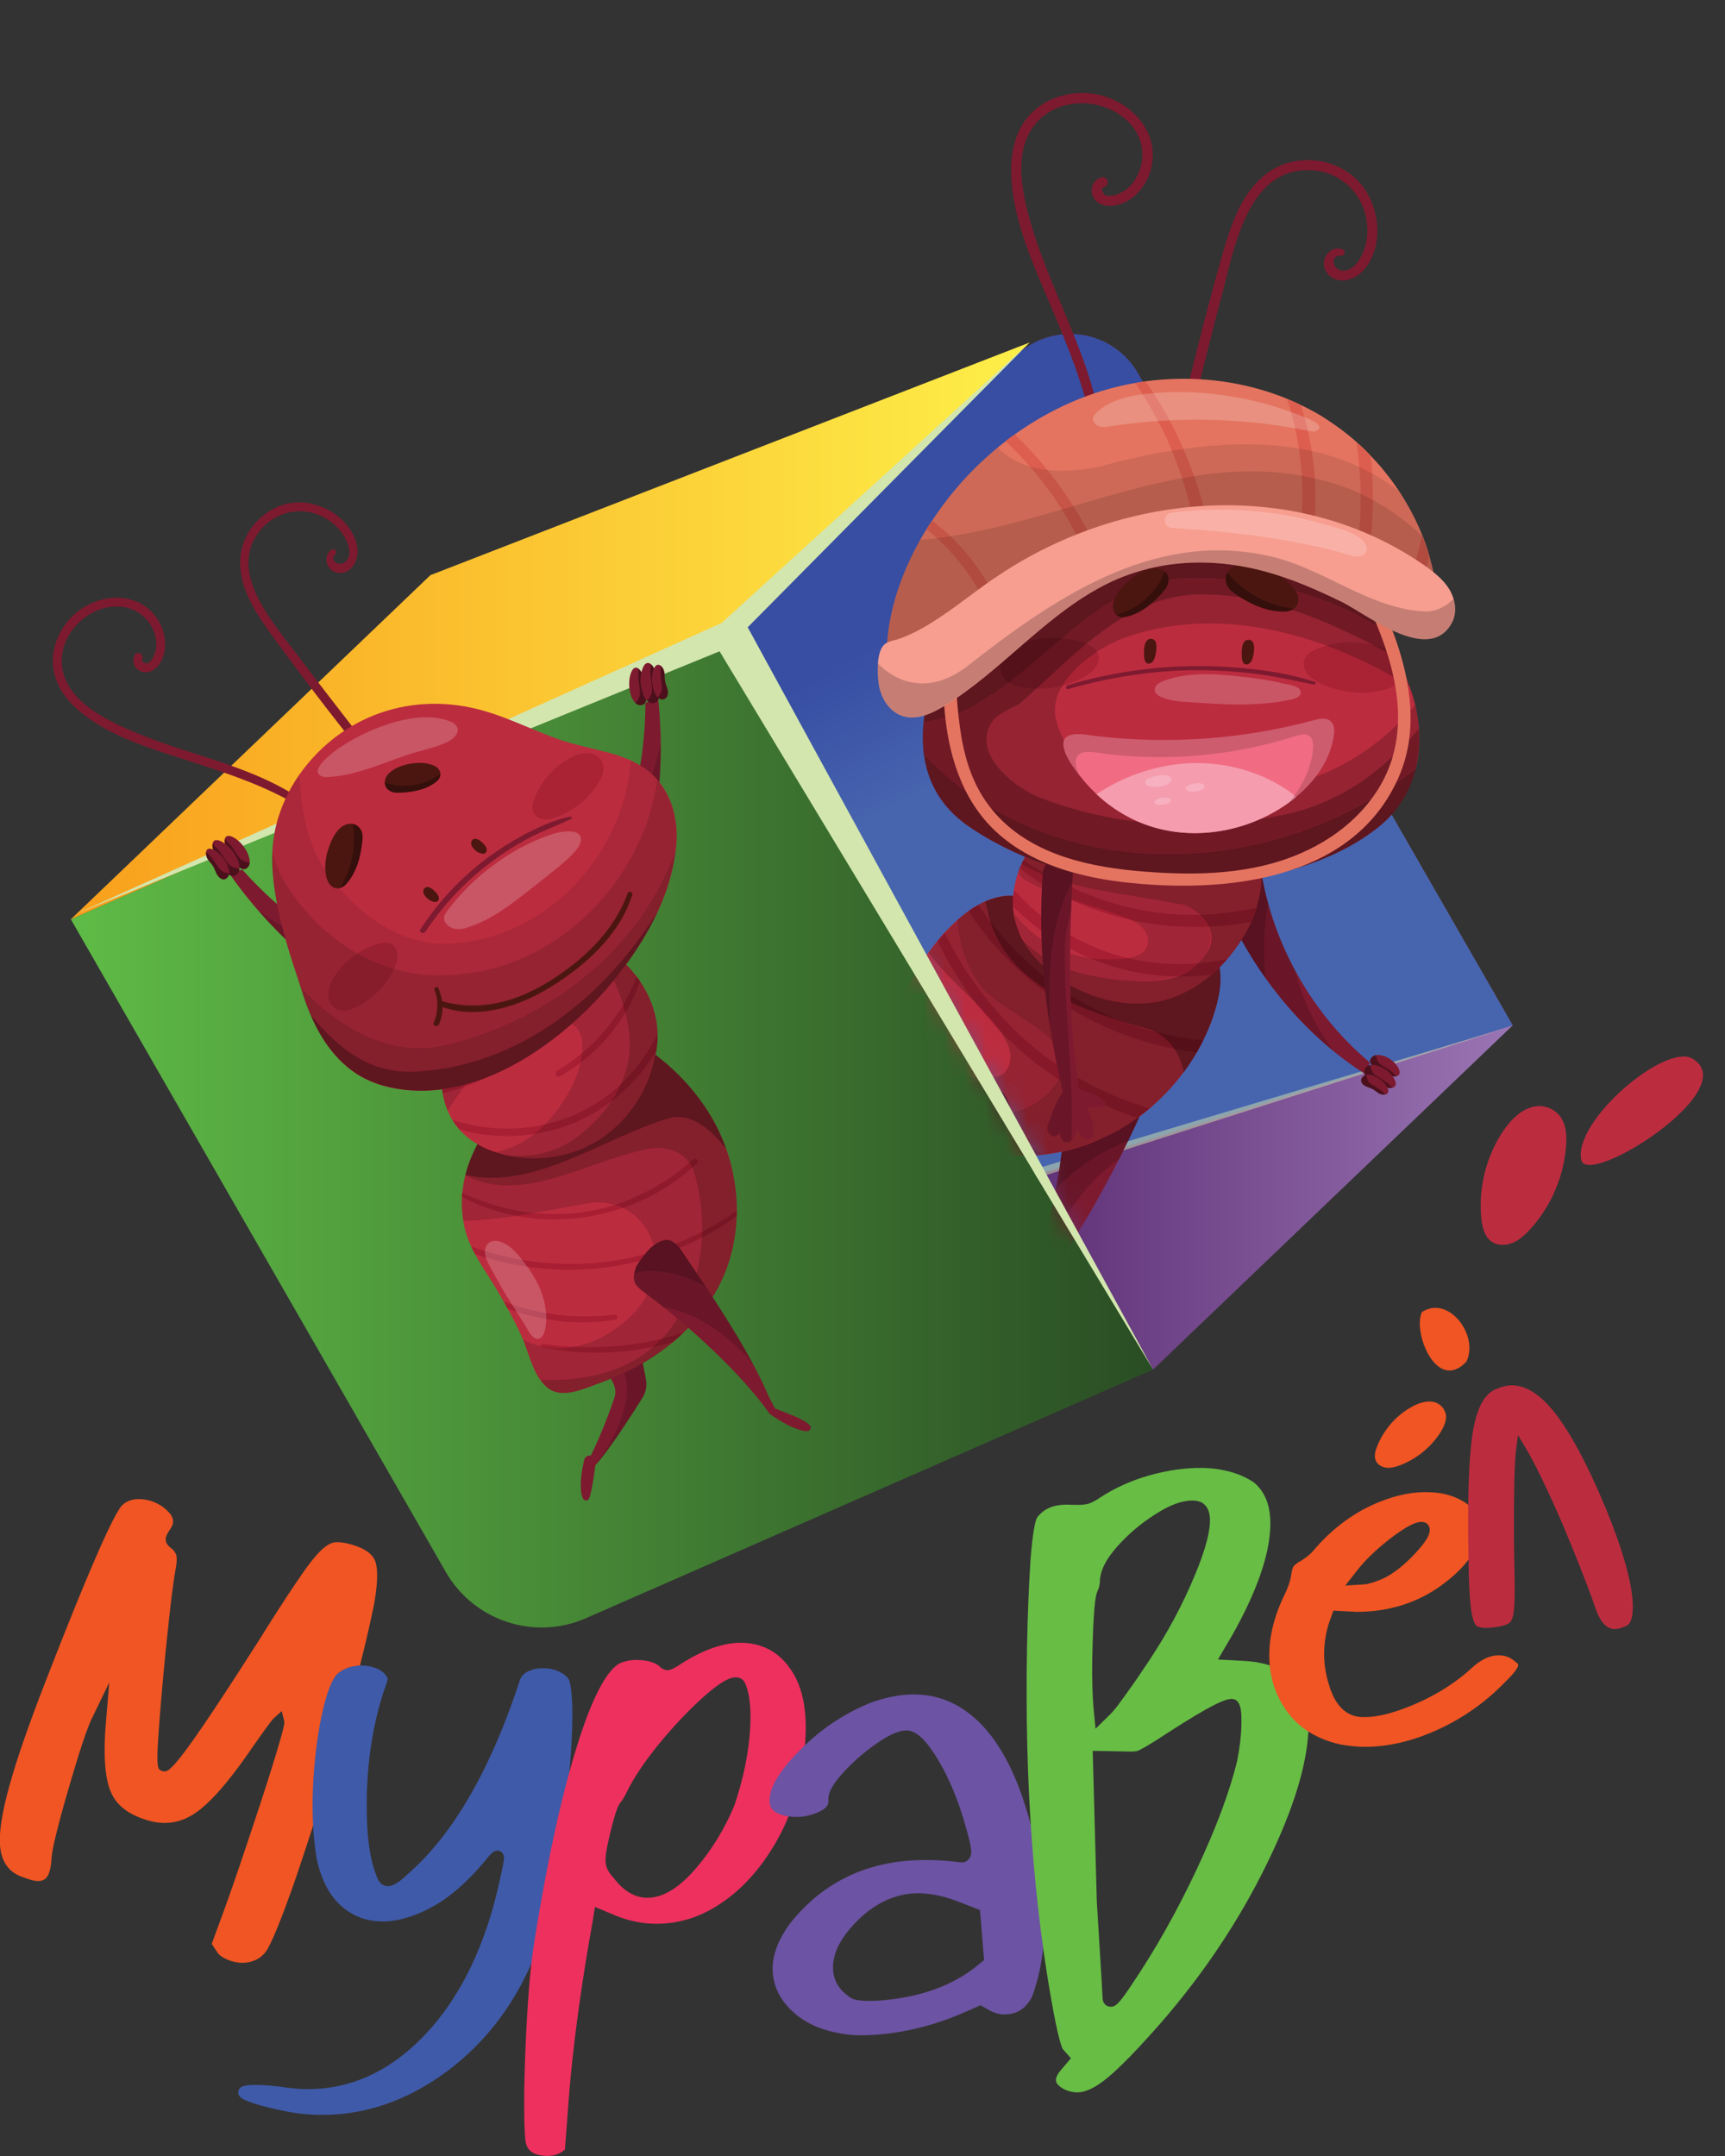 <svg width="84" height="105" fill="none" xmlns="http://www.w3.org/2000/svg"><rect width="100%" height="100%" fill="#333333" stroke="none"/><defs><linearGradient id="a" x1="35.491" y1="41.49" x2="73.666" y2="41.49" gradientUnits="userSpaceOnUse"><stop offset=".41" stop-color="#613379"/><stop offset="1" stop-color="#9A75B4"/></linearGradient><linearGradient id="b" x1="56.292" y1="43.424" x2="43.799" y2="20.934" gradientUnits="userSpaceOnUse"><stop offset=".38" stop-color="#4764AF"/><stop offset=".67" stop-color="#374EA2"/></linearGradient><linearGradient id="c" x1="3.454" y1="55.002" x2="56.156" y2="55.002" gradientUnits="userSpaceOnUse"><stop stop-color="#5FBB46"/><stop offset="1" stop-color="#2A4D24"/></linearGradient><linearGradient id="d" x1="3.454" y1="30.733" x2="50.143" y2="30.733" gradientUnits="userSpaceOnUse"><stop stop-color="#F99F1C"/><stop offset="1" stop-color="#FDEF49"/></linearGradient></defs><path d="M18.22 78.1c.22-1.24.15-1.81.05-2.07-.13-.35-.5-.61-1.09-.79-.34-.1-.62-.15-.86-.13-.2.02-.43.15-.69.4-.29.28-.67.76-1.12 1.44-.47.68-1.09 1.64-1.84 2.84-4.22 6.62-4.46 6.55-4.76 6.46-.27-.08-.33-.1-.11-2.89.11-1.31.23-2.66.38-4.02.14-1.37.27-2.35.37-2.91.07-.36.06-.56.04-.67a.663.663 0 0 0-.22-.33c-.1-.08-.16-.14-.21-.2a.423.423 0 0 1-.07-.39c.03-.09.08-.2.19-.35.09-.15.11-.21.12-.22.04-.15.07-.37-.2-.64-.24-.26-.53-.43-.88-.54-.25-.07-.5-.1-.75-.07-.22.03-.42.11-.59.26-.23.18-.99 1.49-3.61 8.22-.77 1.96-1.36 3.61-1.75 4.91-.5 1.67-.71 2.89-.6 3.64.1.68.44 1.13 1.04 1.35l.37.13c.69.22.89-.06.98-.39.05-.15.08-.36.1-.6.01-.29.12-.82.33-1.63.2-.78.44-1.61.69-2.45.41-1.38.71-2.26.92-2.72l.87-1.8-.18 2.15c-.11 1.49-.02 2.58.28 3.23.28.62.85 1.05 1.73 1.32.85.26 1.61.15 2.31-.31.74-.48 1.68-1.55 2.78-3.16.98-1.4 1.08-1.49 1.14-1.53l.34-.31.11.45c.03.1.05.18-.33 1.45-.31 1.04-.76 2.44-1.34 4.17-.57 1.72-1.1 3.25-1.58 4.53l-.27.74c.22.33.3.45.33.49.15.15.36.26.64.35.35.1.67.11.99.01.3-.09.54-.27.72-.54.29-.47.74-1.6 1.35-3.33.6-1.76 1.22-3.68 1.84-5.73.94-3.12 1.63-5.76 2.04-7.82Z" fill="#F05523"/><path d="M27.73 81.85a.933.933 0 0 0-.43-.4c-.22-.12-.47-.19-.73-.2-.29-.02-.57.02-.81.13-.22.09-.36.23-.44.43-1.41 4.32-3.23 7.5-5.42 9.42-.47.46-.79.64-1.04.63-.26-.02-.44-.21-.55-.57-.19-.49-.33-1.14-.4-1.95-.06-.8-.07-1.67-.02-2.58.09-1.58.36-3.05.79-4.37.18-.49.2-.6.2-.62 0-.03-.01-.04-.01-.05l-.02-.03a.89.89 0 0 0-.42-.39c-.44-.22-.99-.24-1.46-.09-.23.08-.42.2-.58.35-.26.31-.5.96-.71 1.91-.21.98-.35 2.06-.42 3.21-.08 1.38-.03 2.65.15 3.78.2 1 .58 1.77 1.12 2.28.54.52 1.17.79 1.91.83.73.05 1.59-.17 2.47-.63.91-.46 1.81-1.24 2.7-2.3.32-.41.46-.52.63-.51.12.01.32.1.3.4-.01.1-.04.33-.2 1.02-.69 3.2-1.93 5.75-3.68 7.58-1.78 1.86-3.83 2.73-6.11 2.6l-.5-.05c-.51-.07-.93-.12-1.26-.13-.57-.03-.83.01-.94.05-.15.05-.23.11-.25.33 0 .12.11.24.34.35.33.15.94.33 1.82.51.44.1.9.16 1.36.19 2.38.14 4.64-.59 6.72-2.16 2.09-1.58 3.61-3.75 4.52-6.45.34-1.13.66-2.62.93-4.45s.45-3.52.54-5.02c.08-1.49.05-2.51-.11-3.06l.01.01Z" fill="#3F5AA8"/><path d="M38.39 81.14c-.55-.71-1.25-1.07-2.13-1.13-.89-.05-1.93.28-3.06 1-.42.28-.58.33-.71.33-.15-.01-.28-.08-.41-.22-.23-.16-.53-.25-.9-.27-.34-.03-.67.02-.97.14-.47.23-1.21 1.13-2.11 4.04-.76 2.42-1.48 5.71-2.12 9.8-.13.87-.23 1.98-.31 3.31a88.67 88.67 0 0 0-.14 3.6c-.01 1.17 0 2.03.06 2.54.05.3.21.67.94.71.32.02.6-.04.83-.19l.15-.11.15-1.99c.19-2.68.59-5.72 1.19-9.07l.12-.76 1.01.42c.56.23 1.13.36 1.69.39 1.23.07 2.41-.27 3.5-1.03 1.11-.76 2.04-1.85 2.78-3.23.74-1.39 1.16-2.98 1.27-4.74.09-1.54-.19-2.73-.84-3.54h.01Zm-2.62 6.76c-.4.98-.92 1.87-1.54 2.67-1 1.3-1.92 1.9-2.8 1.85-.57-.03-1.1-.36-1.56-.98a1.56 1.56 0 0 1-.29-.41c-.07-.14-.1-.33-.09-.53.01-.28.1-.71.25-1.33.25-1.02.38-1.28.48-1.39.06-.07.18-.24.39-.68.36-.69.9-1.47 1.59-2.3.69-.83 1.38-1.55 2.06-2.16.98-.87 1.38-.97 1.62-.95.15.01.28.08.36.21l.02.03c.24.49.32 1.22.27 2.22-.07 1.21-.33 2.47-.76 3.75Z" fill="#EE305E"/><path d="M49.98 88.12c-.59-1.95-1.4-3.42-2.42-4.36-1.01-.93-2.15-1.33-3.5-1.22-.52.05-1.06.17-1.62.37-1.32.52-2.52 1.33-3.54 2.38-1 1.02-1.48 1.86-1.42 2.49.01.2.1.48.67.63.27.07.56.09.85.07.38-.04.72-.14 1.03-.32.29-.17.32-.34.31-.47-.03-.36.2-.79.71-1.35.45-.49.96-.95 1.54-1.36.61-.44 1.09-.67 1.49-.7.48-.04.96.38 1.56 1.36.52.85.96 1.88 1.31 3.06.21.72.32 1.16.34 1.4.04.54-.36.6-.41.6h-.06l-.11-.01c-.88-.11-1.73-.13-2.51-.07-2.36.2-4.29 1.23-5.73 3.06-.62.84-.9 1.65-.84 2.41.07.77.43 1.42 1.1 1.99.68.58 1.62.92 2.8 1.03.39.02.83.01 1.3-.03 1.28-.11 2.58-.43 3.86-.96l1.06-.46.46.26c.29.15.56.21.85.18.51-.04.9-.31 1.18-.82.53-1.38.72-3.05.56-4.96a20.71 20.71 0 0 0-.82-4.2Zm-2.06 7.34-.5.4c-1.17.89-2.68 1.41-4.48 1.56-.63.05-1.09.03-1.38-.06l-.07-.03c-.56-.33-.87-.79-.92-1.36-.05-.63.21-1.3.77-1.98.91-1.08 1.93-1.67 3.05-1.77.7-.06 1.48.08 2.32.41l1.01.39.2 2.44Z" fill="#6C53A3"/><path d="M63.49 82.54c-.5-1.03-1.45-1.57-2.89-1.65l-1.29-.07.72-1.23c1.19-2.12 1.8-3.9 1.83-5.29.02-.96-.25-1.65-.81-2.11-.66-.44-1.51-.68-2.5-.7-.82-.01-1.68.11-2.57.36-.89.25-1.71.62-2.45 1.11-.21.14-.37.22-.49.26-.14.05-.32.07-.58.07l-.47-.01c-.68-.01-1.16.19-1.49.63-.08.15-.21.63-.32 2.09-.08 1.21-.14 2.65-.17 4.29-.12 6.53.32 12.5 1.3 17.74.28 1.47.42 1.72.44 1.76l.4.45-.51.6c-.14.17-.22.33-.22.46 0 .06 0 .25.44.47.19.08.39.13.58.13.41.01.91-.23 1.49-.71.63-.52 1.52-1.44 2.64-2.72 2.08-2.4 3.8-4.99 5.12-7.7 1.32-2.69 2-4.94 2.03-6.7.01-.59-.07-1.11-.23-1.53Zm-10.06-5.02.01-.03c.08-.15.11-.3.12-.46.01-.53.29-1.09.86-1.73.53-.59 1.14-1.11 1.82-1.54.72-.47 1.32-.69 1.85-.68.12 0 .25.02.37.07l.03.01c.2.1.44.34.43.91-.01.71-.33 1.75-.97 3.19-.62 1.4-1.41 2.79-2.34 4.13-.28.43-.57.83-.83 1.19-.27.38-.45.62-.57.75-.11.13-.24.25-.36.37l-.5.49-.07-.69c-.08-.77-.11-1.69-.09-2.77.05-2.4.15-2.98.24-3.21Zm6.82 8.21c-.36 1.51-1.03 3.3-1.99 5.34s-2.02 3.92-3.16 5.6c-.63.96-.8 1.07-1.02 1.06-.2 0-.4-.16-.39-.46 0-.03-.01-.18-.05-.89l-.23-3.77-.2-7.34 1.68.03c.19.01.35 0 .48-.02.09-.03.4-.17 1.4-.83 2.33-1.51 2.92-1.71 3.21-1.71.49.01.48.71.47 1.27-.01.53-.08 1.1-.2 1.72Z" fill="#68BD45"/><path d="M73.85 80.98c-.24-.23-.5-.35-.8-.36-.44-.03-.91.18-1.39.62-.75.69-1.67 1.28-2.73 1.74-1.09.47-1.96.68-2.66.64-.74-.05-1.27-.58-1.56-1.59a4.925 4.925 0 0 1 .01-3l.21-.59 1.13.06c1.58 0 3-.45 4.18-1.33 1.17-.86 1.78-1.75 1.83-2.62.05-.69-.32-1.21-1.1-1.58-.38-.17-.8-.27-1.25-.29-.93-.06-1.92.16-2.97.65-1.05.5-1.98 1.23-2.77 2.16-.17.2-.41.4-.71.57-.18.11-.25.19-.28.22-.02.03-.07.14-.12.44-.04.29-.16.62-.34.99-.42.87-.66 1.74-.71 2.56-.07 1.15.2 2.16.81 3.02.59.85 1.49 1.41 2.65 1.67.25.04.53.08.81.1 1.19.07 2.46-.18 3.76-.75 1.31-.57 2.48-1.39 3.48-2.43.56-.54.6-.75.6-.78 0-.03-.02-.08-.07-.12h-.01Zm-7.73-4.54c.27-.34.61-.69 1.01-1.04.4-.35.79-.65 1.16-.89.43-.28.73-.4.96-.39.23.01.39.18.37.42-.01.21-.15.46-.44.81-.25.3-.55.61-.89.9-.35.3-.69.52-.99.65-.31.13-.58.22-.82.26h-.03l-.94.06.61-.78Z" fill="#F05523"/><path d="M79.47 77.65c-.13-1.04-.56-2.43-1.25-4.13-.91-2.2-1.78-3.81-2.56-4.78-.75-.93-1.5-1.35-2.23-1.26-.16.02-.33.07-.5.14l-.02.01c-.56.18-.95.83-1.16 1.94-.22 1.18-.3 3.29-.24 6.27.01 1.12.05 1.96.12 2.5.09.7.25.84.3.86.11.06.35.12.84.05.44-.05.64-.15.73-.21.11-.08.19-.3.22-.61.04-.38.05-.98.03-1.77-.03-1.34-.04-2.85-.01-4.51.02-.77.05-1.28.09-1.58l.09-.68.35.59c.46.76 1.07 2.02 1.82 3.75.63 1.5 1.16 2.83 1.56 3.97.38 1.22.91 1.15 1.09 1.13.15-.02.31-.08.5-.17.25-.16.33-.7.23-1.51Z" fill="#BC2C3F"/><path d="M56.15 66.7 35.48 30.73l14-13.41a3.8 3.8 0 0 1 5.93.86l18.25 31.76L56.15 66.7Z" fill="url(#a)"/><path d="M50.7 57.14 35.48 30.73l14-13.4c1.79-1.71 4.7-1.29 5.93.85l18.25 31.76-22.96 7.21v-.01Z" fill="url(#b)"/><path d="M21.71 76.56 3.45 44.77l32.04-14.04L56.15 66.7 28.53 78.81c-2.51 1.1-5.45.13-6.82-2.25Z" fill="url(#c)"/><path d="M50.14 16.68 35.49 30.73 3.45 44.77l17.51-16.76 29.18-11.33Z" fill="url(#d)"/><path d="m50.76 56.83-.48.14.23.4.46-.15 22.45-7.18-22.66 6.79Z" fill="#D3E6AE" opacity=".5"/><mask id="e" mask-type="alpha" maskUnits="userSpaceOnUse" x="35.491" y="0" width="47.76" height="66.705"><path d="M56.15 66.7 35.49 30.73 49.37 0l21.08 4.85 12.8 39.6-27.1 22.25Z" fill="#000"/></mask><g mask="url(#e)"><path d="M61.4 42.37c.58 3.63 2.5 7.03 5.31 9.38-.05.12-.21.43-.26.54-2.94-1.88-5.3-4.78-6.73-7.98.53-.76 1.14-1.19 1.68-1.94Z" fill="#7D1A2F"/><path d="M61.4 42.37c-.54.75-1.14 1.18-1.68 1.94.52 1.16 1.16 2.28 1.9 3.32-.12-1.21-.09-2.43.13-3.64-.15-.53-.26-1.08-.35-1.62Z" fill="#010101" opacity=".3"/><path d="M63.09 47.31c-.57-1.05-1.02-2.16-1.34-3.32-.22 1.21-.25 2.43-.13 3.64.95 1.33 2.07 2.54 3.32 3.57-.87-1.21-1.53-2.51-1.85-3.89Z" fill="#010101" opacity=".15"/><path d="M55.55 54.25a53.234 53.234 0 0 1-5.31 9.18c.58.11 1.12.28 1.65.54.07.04.15.08.17.16.03.09-.02.18-.1.23-.08.05-.16.06-.25.06-.74.03-1.45-.25-2.14-.52 1.32-3.04 2.11-6.39 2.31-9.7 1.26-.07 2.41-.01 3.67.05Z" fill="#7D1A2F"/><path d="M51.42 57.89c.23-1.23.39-2.46.46-3.69 1.26-.07 2.41-.01 3.67.05-.2.45-.41.89-.62 1.33-1.33.48-2.5 1.29-3.51 2.31Z" fill="#010101" opacity=".3"/><path d="M49.76 63.43c.74-1.77 1.29-3.64 1.66-5.54 1.01-1.02 2.18-1.83 3.51-2.31-.15.3-.3.59-.45.89-2.35 1.58-3.45 4.38-4.72 6.96Z" fill="#010101" opacity=".15"/><path d="M59.17 49.19c-.06.22-.13.43-.21.64-.03.09-.07.17-.11.26-.08.19-.16.38-.26.57-.09.2-.2.39-.31.59-.57.98-1.31 1.87-2.17 2.62-.04.04-.08.08-.13.12-.02.02-.04.03-.07.05-.17.14-.34.28-.52.4-.54.39-1.11.73-1.72 1l-.27.12c-.23.1-.45.19-.69.26-.63.21-1.29.35-1.94.42-.31.04-.62.05-.93.06-.38.01-.76-.01-1.14-.04-.1-.01-.21-.02-.32-.04-.83-.1-1.65-.3-2.43-.61a8.71 8.71 0 0 1-.94-.42c-.1-.05-.21-.11-.32-.17-.05-.03-.11-.06-.16-.1-.32-.18-.63-.39-.93-.61-.45-.34-.89-.76-1.03-1.3-.1-.38-.04-.77.07-1.15.05-.17.11-.32.16-.48.04-.11.08-.21.12-.32.01-.05.03-.1.05-.15.03-.09.06-.18.1-.27.27-.71.56-1.41.89-2.1.01-.01.01-.03.02-.05.04-.07.07-.15.11-.22.06-.13.13-.26.2-.39.26-.47.54-.94.84-1.37.04-.07.09-.13.14-.2.12-.16.25-.33.38-.49.11-.13.22-.27.34-.4.1-.1.19-.2.29-.29l.15-.15.02-.02c.22-.21.46-.41.71-.59l.21-.15c.06-.03.11-.06.16-.09.03-.02.07-.04.11-.06.29-.17.6-.3.92-.37.78-.2 1.39 0 2.09.31.63.27 1.41.04 2.07.01 1.63-.08 3.33.02 4.8.8.74.39 1.42.98 1.72 1.76.32.83.18 1.76-.07 2.61Z" fill="#BC2C3F"/><path d="M45.96 55.61c-.33-.12-.64-.26-.95-.42-.1-.06-.21-.12-.32-.18-.05-.02-.11-.06-.16-.09a14.14 14.14 0 0 1-1.88-3.06c.04-.16.1-.32.15-.48.04-.11.08-.21.12-.32.28.7.62 1.38 1.03 2.03.57.93 1.25 1.77 2.01 2.52ZM50.77 56.24c-.31.04-.62.05-.93.06-2.59-2.03-4.64-4.74-5.85-7.81.03-.07.07-.14.1-.21l.21-.39c.69 1.77 1.64 3.45 2.84 4.94 1.05 1.31 2.28 2.45 3.63 3.41ZM55.98 53.99c-.02.02-.04.03-.07.05-.17.14-.34.28-.52.4-4.23-1.4-7.81-4.56-9.73-8.61.11-.14.22-.27.34-.4 1 2.04 2.39 3.88 4.11 5.38 1.72 1.48 3.73 2.53 5.87 3.18ZM58.59 50.67c-.09.19-.2.39-.31.58-4.47-.55-8.66-3.09-11.11-6.88l.21-.15c.05-.03.11-.06.16-.09.03-.02.07-.04.1-.06 1.18 1.74 2.67 3.25 4.47 4.39 1.98 1.26 4.2 1.98 6.48 2.21Z" fill="#A81E33"/><path d="M47.93 48.22c-.85-.98-1.21-2.18-1.29-3.42-.06.06-.12.11-.18.16-.01.01-.01.02-.02.03-.05.04-.1.09-.15.14-.37.37-.71.77-1.01 1.19-.02.03-.04.05-.06.08 1.04 1.47 2.95 2.76 3.76 4.28.44.77.26 1.81-.83 1.83-1.98.08-3.64-1.31-4.61-3.02-.16.39-.32.77-.47 1.16l-.09.27c-.06.13-.11.27-.16.41 2.21 2.55 6.41 4.34 8.59 1.54 1.57-2.17-2.05-3.17-3.48-4.65Z" fill="#010101" opacity=".2"/><path d="M55.85 50.08c-3.32-.91-7.08-2.17-7.81-5.84-.02-.12-.04-.23-.06-.34-.15.07-.3.14-.44.23-.06.03-.11.06-.16.09-.26.17-.51.37-.75.58.09 1.24.45 2.44 1.29 3.41 1.44 1.49 5.05 2.49 3.48 4.65-2.18 2.8-6.38 1.01-8.58-1.54-.01.02-.01.04-.02.06-.19.52-.37 1.08-.23 1.62.14.55.58.96 1.03 1.3.35.26.71.5 1.09.71.11.06.22.12.32.17 1.05.54 2.2.89 3.37 1.03.11.02.22.03.32.04 1.35.13 2.72-.01 4.01-.44.24-.07.46-.16.69-.25.09-.04.18-.08.28-.12.8-.37 1.55-.84 2.23-1.4.07-.06.13-.12.2-.17.57-.5 1.09-1.06 1.54-1.67-.21-1.02-.86-1.86-1.81-2.12h.01Z" fill="#010101" opacity=".3"/><path d="M59.25 46.58c-.3-.78-.98-1.37-1.72-1.76-1.47-.78-3.17-.88-4.8-.8-.67.04-1.44.26-2.07-.01-.7-.3-1.31-.5-2.09-.31-.2.05-.4.12-.59.2.02.11.04.23.07.34.72 3.67 4.48 4.93 7.8 5.85.94.26 1.59 1.1 1.8 2.12.48-.65.89-1.36 1.2-2.11.04-.09.07-.18.11-.27.08-.21.15-.42.21-.63.26-.85.4-1.78.08-2.61v-.01Z" fill="#010101" opacity=".5"/><path d="M67.33 51.42a.62.62 0 0 0-.38-.02c-.13.04-.24.16-.23.29.01.14.12.24.24.3.12.05.25.08.37.14.1.06.19.14.29.21.24.16.65.11.51-.25-.13-.32-.47-.58-.79-.68l-.01.01Z" fill="#7D1A2F"/><path d="M67 51.39c-.02 0-.04 0-.05.01-.13.04-.24.16-.23.29.01.14.12.24.24.3.12.05.25.08.37.14.1.06.19.14.29.21.11.08.27.11.38.07 0 0-.19-.19-.22-.21-.08-.06-.18-.12-.27-.18-.12-.07-.24-.13-.34-.23-.11-.1-.14-.26-.17-.41v.01Z" fill="#010101" opacity=".4"/><path d="M67.08 51.9c-.13-.04-.28-.06-.41-.01-.14.04-.25.17-.25.31.01.14.13.26.26.32s.27.09.4.16c.11.06.2.15.31.22.25.17.7.11.55-.26-.14-.35-.51-.63-.86-.74Z" fill="#7D1A2F"/><path d="M66.73 51.87c-.02.01-.04.01-.06.01-.13.05-.25.18-.24.32 0 .14.12.26.25.32s.27.09.4.16c.11.06.21.15.31.22.12.08.29.11.42.08-.01 0-.21-.21-.24-.23-.1-.07-.2-.13-.3-.2-.12-.08-.26-.14-.36-.24-.12-.12-.15-.28-.19-.44h.01Z" fill="#010101" opacity=".4"/><path d="M66.85 52.37c-.12-.03-.25-.05-.36-.01-.12.04-.21.15-.21.27.01.12.11.22.22.27.11.06.24.08.34.14.1.05.18.13.27.19.22.15.6.1.47-.22-.12-.3-.44-.54-.73-.63v-.01Z" fill="#7D1A2F"/><path d="M66.54 52.35c-.02 0-.04 0-.05.01-.12.04-.22.15-.21.27 0 .12.11.22.22.27.11.06.23.08.34.14.1.05.18.13.27.19.1.07.25.1.35.07l-.2-.19c-.09-.06-.17-.12-.26-.17-.11-.07-.22-.12-.31-.21-.1-.1-.13-.24-.16-.38h.01Z" fill="#010101" opacity=".4"/><path d="M46.22 54.18c.04 2.87.3 5.72.78 8.51-.57-.16-1.13-.23-1.73-.23-.08 0-.17.01-.22.07-.06.07-.06.19-.01.26.05.08.12.13.2.17.66.35 1.42.41 2.16.46.12-2.95.72-5.95 1.71-8.76.25-.7-.08-1.49-.75-1.81l-.04-.02c-.98-.46-2.11.26-2.1 1.35Z" fill="#7D1A2F"/><path d="M47.96 55.82c-.3 1.58-.38 3.15-.3 4.72.28-2 .78-3.98 1.45-5.87.25-.71-.08-1.5-.76-1.82-.01 0-.02-.01-.03-.01-.22-.1-.44-.15-.65-.14.56.79.46 2.24.29 3.12Z" fill="#010101" opacity=".3"/><path d="M47.66 60.54c-.08-1.57-.01-3.14.3-4.72.17-.88.27-2.33-.29-3.13-.26 0-.51.08-.72.21.05.04.09.1.14.18.29.52.22 1.15.18 1.68-.44 2.8.03 5.43-.06 8.11 0 .25-.05.41-.14.52l.32.03c.04-.96.13-1.93.27-2.89v.01Z" fill="#010101" opacity=".15"/><path d="M61.2 44.21c-.08.23-.17.45-.26.68a8.216 8.216 0 0 1-1.18 1.82c-.23.26-.48.51-.75.75-.73.63-1.6 1.11-2.56 1.31-1.54.32-3.18-.09-4.53-.9-1.24-.74-2.32-1.9-2.55-3.33a4.27 4.27 0 0 1-.04-.39c-.01-.26 0-.53.04-.8.05-.36.15-.72.28-1.06.06-.13.12-.27.18-.4.07-.15.15-.3.23-.44.74-1.29 1.69-2.52 3.17-2.88 1.46-.37 3.01-.1 4.43.33.7.21 1.4.47 2.02.86.62.4 1.16.93 1.47 1.6.4.89.34 1.9.04 2.84l.01.01Z" fill="#BC2C3F"/><path d="M59.76 46.71c-.23.27-.48.52-.74.75-1.69.22-3.43.07-5.05-.46-1.19-.39-2.31-.97-3.32-1.72-.45-.33-.9-.71-1.31-1.12-.02-.27 0-.54.04-.81.47.5.96.99 1.52 1.41 1 .74 2.11 1.32 3.29 1.7 1.82.57 3.73.63 5.57.25Z" fill="#A81E33"/><path d="M61.2 44.2c-.08.24-.17.46-.26.69-3.9.74-8.14-.14-11.28-2.6.05-.13.11-.27.18-.4 1.86 1.25 3.91 2.15 6.14 2.5 1.75.28 3.51.2 5.22-.18v-.01Z" fill="#A81E33"/><path d="M61.15 41.37c-.3-.67-.85-1.21-1.47-1.6-.62-.4-1.31-.66-2.02-.87-1.41-.43-2.97-.69-4.43-.33-1.47.37-2.42 1.6-3.17 2.89-.08.14-.16.28-.22.43-.04.07-.07.14-.1.2 2.34 1.3 5.26 1.42 7.87 1.97.8.23 1.74 1.14 1.24 2.19-.91 1.71-2.82 1.61-4.51 1.46-1.68-.2-3.47-.71-4.55-1.97.48.88 1.26 1.61 2.13 2.13 1.35.81 2.99 1.23 4.54.9.95-.2 1.82-.67 2.56-1.31.26-.23.51-.48.74-.75.35-.4.66-.84.91-1.3a5.598 5.598 0 0 0 .53-1.2c.3-.94.36-1.95-.04-2.84h-.01Z" fill="#010101" opacity=".3"/><path d="M57.61 44.07c-.3-.09-.61-.15-.93-.2-2.36-.38-4.79-.65-6.92-1.75-.16.06-.2.29-.12.45.07.17.23.27.39.35 1.47.85 3.2 1.13 4.78 1.77.27.1.53.23.74.42.22.19.37.47.35.76-.06.89-1.42.86-2.04.85-.6 0-1.21-.1-1.78-.29-1.06-.36-2-1.03-2.68-1.92.01.62.33 1.2.77 1.62.45.43 1.01.72 1.58.94 1.34.53 2.79.76 4.23.69.78-.05 1.59-.19 2.21-.68.62-.48.97-1.38.63-2.09-.19-.37-.54-.65-.93-.82-.09-.04-.19-.07-.29-.11l.01.01Z" fill="#010101" opacity=".15"/><path d="M52.24 42.6c-.19 3.49-.24 6.98.31 10.46.3.05.91.28 1.13.47.1.09.19.22.11.31-.04.05-.1.07-.16.07-.22.05-.47.04-.69-.01.12.35.26.72.3 1.08.02.18.01.39-.16.47-.14.06-.32 0-.42-.11-.1-.11-.14-.25-.18-.39-.03.16-.12.27-.19.42-.06.13-.17.27-.33.27-.13 0-.25-.11-.3-.22a.926.926 0 0 1-.02-.37c.06.12-.2.3-.35.28-.15-.02-.25-.16-.28-.29-.02-.13.02-.27.07-.4.15-.45.4-1.08.68-1.47-.85-3.54-1.23-7.08-.98-10.66.02-.36.31-.65.68-.67h.01c.43-.02.79.33.76.76h.01Z" fill="#7D1A2F"/><path d="M52.22 42.94c-.02.47-.05.95-.06 1.42-.14.48-.24.97-.29 1.44-.1 3.3.45 6.47.3 9.74-.06.06-.13.1-.21.1-.14 0-.26-.1-.3-.22-.03-.09-.04-.18-.03-.27.01-.03.02-.07.01-.1 0 .04-.01.07-.01.1-.05.1-.23.2-.34.19-.15-.03-.25-.16-.28-.3-.02-.13.02-.26.07-.39.15-.46.4-1.09.68-1.48-.26-1.08-.47-2.15-.64-3.23-.07-2.45-.05-4.93 1.1-7Z" fill="#010101" opacity=".15"/><path d="M51.64 55.05c.01.03 0 .07-.01.1 0-.03 0-.06.01-.1ZM51.46 41.84h.02c.43-.02.78.33.76.76-.01.11-.01.23-.02.34-1.15 2.07-1.17 4.55-1.1 7-.38-2.47-.52-4.94-.34-7.42.02-.37.31-.66.68-.68Z" fill="#010101" opacity=".3"/><path d="M49.71 25.73c-1.4 1.44-2.5 3.17-3.36 4.98-1.5 3.15-2.55 7.25.87 9.57 2.93 1.98 6.49 2.83 9.99 2.82 3.29-.01 7.17-.68 9.84-2.76 2.59-2.03 2.53-5.5 1-8.18-1.54-2.66-3.5-6.24-6-8.08-2.1-1.55-5.31-1.74-7.76-1.1-1.86.49-3.35 1.47-4.58 2.74v.01Z" fill="#BC2C3F"/><path d="M64.12 31.61c-.25.1-.51.25-.6.51-.09.23-.01.5.14.69.15.19.37.33.58.44.92.46 1.99.6 2.99.39.32-.07.66-.18.87-.44.18-.23.24-.56.14-.84-.23-.64-1.1-.91-1.7-1.01-.81-.15-1.66-.06-2.42.26ZM52.84 31.33c.25.1.51.24.62.49.09.23.03.5-.12.7-.14.2-.35.34-.57.46-.9.49-1.96.67-2.97.49-.32-.05-.66-.15-.88-.4a.909.909 0 0 1-.17-.84c.21-.65 1.07-.95 1.66-1.07.8-.17 1.65-.12 2.43.17Z" fill="#971A2C" opacity=".5"/><path d="M57.69 19.46c.54-2.23 1.1-4.45 1.72-6.66.45-1.59.95-3.41 2.37-4.42 1.32-.92 3.24-.73 4.35.43 1.06 1.1 1.31 3.11.3 4.32-.45.54-1.38.8-1.84.12-.37-.54.14-1.33.78-1.11.18.06.12.34-.07.32-.53-.07-.43.68.06.72.41.04.72-.32.9-.65.31-.56.39-1.25.27-1.88a2.842 2.842 0 0 0-2.73-2.36c-3.06-.11-3.69 3.81-4.29 6.04-.47 1.77-.9 3.54-1.35 5.3-.08.32-.55.14-.47-.17ZM50.14 5.6c.7-.77 1.78-1.13 2.8-1.06 1.84.11 3.58 1.69 3.12 3.64-.21.88-.91 1.73-1.85 1.84-.4.05-.87-.09-1.01-.51-.13-.37.06-.77.44-.87.31-.09.42.39.11.48-.17.06-.04.29.03.35.13.1.36.06.51.03.19-.05.38-.15.54-.26.29-.23.51-.54.64-.88.3-.75.17-1.59-.34-2.22-1.1-1.35-3.39-1.52-4.6-.23-1.23 1.32-.78 3.43-.33 4.97.51 1.75 1.27 3.41 1.95 5.1.75 1.82 1.41 3.68 1.53 5.66.01.19-.32.23-.35.03-.33-2.4-1.26-4.63-2.2-6.86-.86-2.04-1.89-4.28-1.89-6.54 0-.97.24-1.95.9-2.67ZM64.03 33.21c-1.49-.49-3.1-.67-4.66-.75-1.57-.07-3.15.03-4.71.29-.9.15-1.8.36-2.68.63-.11.04-.07.22.04.18 1.95-.56 3.94-.88 5.96-.92.98-.01 1.97.04 2.94.15 1.04.12 2.04.34 3.06.55.08.02.13-.1.04-.13h.01Z" fill="#7D1A2F"/><path d="M55.71 31.95c.01.14.04.31.16.36.09.03.18-.01.25-.07.06-.06.09-.15.12-.23.06-.22.2-.88-.18-.9-.38-.01-.36.61-.35.84ZM60.47 32c.01.13.04.3.16.35.09.03.18 0 .24-.07.07-.06.1-.14.13-.23.06-.22.19-.88-.19-.89-.38-.02-.35.61-.34.84Z" fill="#4C1610"/><path d="M63.63 37.98c-4.02 1.25-10.79 1.88-12.17-2.8-.55-1.74 1.52-3.4 3.16-4.07 4.63-1.72 9.88-.26 14.02 2.33-.16-.44-.36-.87-.6-1.28-.03-.06-.07-.12-.11-.18-2.81-1.51-5.73-2.92-8.99-3.02-3.96-.22-6.49 2.86-9.27 5.3-.45.26-1.1.51-1.36.9-.99 1.47.93 3.05 2.13 3.6 3.92 1.58 8.09 1.72 12.17.9 2.7-.56 4.8-2.16 6.48-4.17-.03-.39-.09-.77-.18-1.15-1.4 1.68-3.21 2.97-5.28 3.64Z" fill="#010101" opacity=".2"/><path d="M62.61 39.66c-4.07.82-8.25.68-12.17-.9-1.2-.55-3.12-2.13-2.13-3.6.26-.39.91-.64 1.36-.9 2.78-2.44 5.32-5.52 9.27-5.3 3.26.1 6.18 1.51 8.99 3.02-.26-.45-.53-.93-.82-1.42-2.76-1.77-6.27-2.52-9.55-2.39-4.01.2-6.29 3.84-9.65 5.89-.87.57-1.88.97-2.94 1.1-.05.55-.05 1.09.02 1.62 6.18 6.4 16.96 6.23 23.95.63.15-.62.2-1.27.15-1.92-1.68 2.01-3.79 3.6-6.49 4.17h.01Z" fill="#010101" opacity=".4"/><path d="M57.56 28.17c3.28-.13 6.79.62 9.56 2.39-1.38-2.36-3.05-4.99-5.07-6.48-2.11-1.55-5.32-1.74-7.77-1.1-1.85.49-3.34 1.47-4.57 2.74-1.4 1.45-2.49 3.18-3.36 4.99-.65 1.38-1.22 2.94-1.37 4.45a6.86 6.86 0 0 0 2.93-1.1c3.37-2.05 5.65-5.69 9.66-5.89h-.01Z" fill="#010101" opacity=".5"/><path d="M64.95 35.82c-.17 1.19-.91 2.23-1.85 3-.15.13-.31.25-.47.36-1.85 1.28-4.26 1.74-6.41 1.12-1.05-.3-2.02-.87-2.82-1.62-.19-.18-.37-.37-.55-.57-.37-.45-.97-1.16-1.06-1.76-.13-.86 1.12-.55 1.6-.5 3.55.42 7.17.15 10.61-.78.27-.07.58-.13.79.05.19.16.2.45.16.7Z" fill="#F16C82"/><path d="M63.1 38.82c-.15.13-.31.25-.47.36-1.85 1.28-4.26 1.74-6.41 1.12-1.05-.3-2.02-.87-2.82-1.62a9.01 9.01 0 0 1 3.76-1.44c1.8-.25 3.69.11 5.25 1.06.25.15.49.31.69.52Z" fill="#F59CAF"/><path d="M64.95 35.82c-.17 1.19-.91 2.23-1.85 3-.11.09-.22.18-.33.26.59-.7 1.03-1.55 1.16-2.5.03-.25.03-.54-.13-.7-.18-.18-.46-.11-.69-.04a21.83 21.83 0 0 1-9.31.87c-.42-.05-1.52-.35-1.41.52.02.16.08.33.15.5-.33-.42-.68-.93-.75-1.38-.13-.86 1.12-.55 1.6-.5 3.55.42 7.17.15 10.61-.78.27-.07.58-.13.79.05.19.16.2.45.16.7Z" fill="#010101" opacity=".15"/><path d="M55.88 37.93c-.03.02-.06.04-.08.06-.05.06-.04.14.01.21.05.06.13.1.22.11.28.06.94-.03 1.01-.31.03-.12-.1-.21-.25-.24-.29-.04-.62.04-.87.15-.01.01-.03.02-.04.02ZM57.82 38.27c-.02.01-.04.03-.06.04-.03.05-.03.11.01.15.04.04.09.07.16.09.2.04.67-.03.72-.23.02-.09-.07-.15-.18-.17-.21-.03-.44.02-.62.11-.01 0-.02.01-.03.01ZM56.29 38.95c-.02.01-.04.02-.05.04-.03.04-.03.09 0 .12.03.04.09.07.14.08.17.04.59-.03.63-.19.02-.09-.06-.14-.16-.15a1 1 0 0 0-.54.09s-.01.01-.02.01Z" fill="#FFF" opacity=".2"/><path d="M55.07 28.2s-.01 0-.01.01c-.32.25-.6.55-.77.92-.05.13-.1.28-.1.42 0 .15.05.29.16.39.12.11.31.14.48.1.76-.16 1.38-.71 1.87-1.29a.8.8 0 0 0 .2-.46c.03-.44-.38-.67-.77-.61-.39.05-.76.28-1.06.51v.01Z" fill="#4C1610"/><path d="M54.35 29.95c.13.11.31.13.48.09.75-.16 1.38-.71 1.86-1.29.11-.13.2-.28.21-.46a.546.546 0 0 0-.19-.46c-.38 1.04-1.28 1.82-2.36 2.12Z" fill="#010101" opacity=".3"/><path d="M61.78 27.76h.01c.44.19.84.45 1.15.82.11.13.21.28.26.44.04.16.03.35-.06.49-.11.17-.32.25-.52.27-.91.05-1.78-.38-2.52-.89-.16-.11-.31-.27-.38-.46-.16-.48.23-.88.69-.94.46-.05.95.09 1.37.26v.01Z" fill="#4C1610"/><path d="M59.77 27.89c-.09.15-.12.34-.05.55.07.19.21.34.38.45.73.51 1.6.94 2.52.89.13-.01.27-.05.38-.13-1.24-.16-2.43-.78-3.23-1.76Z" fill="#010101" opacity=".3"/><path d="M60.41 32.95c-1.26-.15-2.58-.23-3.76.22-.2.07-.43.21-.42.43.01.17.18.3.35.36.39.17.82.2 1.25.23 1.69.12 3.42.24 5.07-.13.2-.04.54-.18.41-.44-.11-.24-.59-.28-.81-.33-.68-.17-1.39-.26-2.09-.34Z" fill="#FFF" opacity=".2"/><path d="M45 36.78c.18 1.34.84 2.56 2.22 3.5 2.93 1.98 6.49 2.83 9.99 2.82 3.29-.01 7.17-.67 9.84-2.76a5.24 5.24 0 0 0 1.9-2.93c-7 5.6-17.78 5.77-23.95-.63Z" fill="#010101" opacity=".5"/><path d="M67.09 29.01c-.17-.35-.72-.1-.56.25 1.09 2.33 2.03 5.05 1.28 7.62-.64 2.18-2.45 3.81-4.48 4.68-2.37 1.03-5.04 1.09-7.58.89-2.57-.2-5.37-.76-7.2-2.74-2.04-2.22-1.86-5.2-2.12-8-.02-.25-.42-.24-.44.02-.19 2.59.07 5.59 1.62 7.76 1.62 2.27 4.43 3.16 7.07 3.47 4.81.56 11.17.01 13.42-5.09 1.28-2.9.26-6.14-1.01-8.85v-.01Z" fill="#E47460"/><path d="M69.92 30.11c-.12.23-.4.38-.63.27-.3-.14-.59-.29-.88-.44a8.4 8.4 0 0 0-.52-.26c-.52-.28-1.04-.56-1.56-.83-.12-.07-.25-.13-.37-.19-.06-.04-.11-.06-.17-.09-.7-.36-1.4-.71-2.11-1.02-.2-.08-.39-.16-.59-.24-1.34-.53-2.72-.9-4.15-.93-.2 0-.4 0-.6.01h-.07c-1.57.09-3.12.45-4.58 1.04-.18.08-.36.15-.55.24-1.99.9-3.78 2.24-5.18 3.92-.47.56-.89 1.15-1.44 1.62-.38.33-.84.59-1.33.7-.21.04-.43.05-.64.03-.72-.08-1.34-.84-1.37-1.56-.02-.36-.01-.72.02-1.08.14-1.92.86-3.78 1.86-5.44l.06-.09c.09-.14.18-.28.27-.41.97-1.48 2.18-2.79 3.58-3.87.14-.11.29-.22.44-.33 1.27-.91 2.68-1.63 4.18-2.1.56-.17 1.12-.31 1.7-.41.16-.03.33-.05.5-.08 2.32-.31 4.73-.03 6.88.85a12.961 12.961 0 0 1 1.66.83c.61.38 1.19.8 1.73 1.28.24.21.47.43.69.67 1.07 1.11 1.92 2.42 2.5 3.85.14.34.26.7.36 1.06.07.25.14.5.19.76.11.49.18.99.22 1.49.02.25.02.52-.1.75Z" fill="#E47460"/><path d="M48.29 30.03c-.18-.46-.4-.9-.65-1.32-.03-.06-.07-.12-.1-.17-.65-1.06-1.47-1.99-2.42-2.77.08-.14.17-.28.27-.41.97.73 1.81 1.64 2.47 2.67.08.12.16.24.23.36.27.45.5.93.7 1.42.14.32-.36.55-.5.22ZM53.69 27.43c-.18.08-.36.15-.55.24a17.163 17.163 0 0 0-1.76-3.36c-.09-.14-.19-.28-.3-.42-.61-.84-1.3-1.63-2.05-2.34-.02-.02-.05-.04-.07-.06.15-.12.29-.22.45-.33.78.73 1.49 1.56 2.1 2.38.11.16.22.31.33.47.41.58.78 1.19 1.11 1.81.28.53.53 1.06.74 1.61ZM58.93 26.38c-.19 0-.39 0-.59.01-.11-.58-.24-1.14-.38-1.7-.17-.69-.37-1.37-.62-2.04-.15-.4-.31-.79-.48-1.19-.45-.97-.98-1.91-1.58-2.81.17-.02.33-.05.5-.07.6.83 1.12 1.73 1.56 2.66.22.47.43.95.62 1.44.25.64.46 1.29.64 1.96.15.58.26 1.16.33 1.74ZM63.96 25.91c-.06.55-.16 1.1-.28 1.64-.2-.09-.39-.17-.59-.24.14-.68.24-1.36.29-2.04.01-.1.01-.19.02-.29.1-1.88-.14-3.76-.73-5.55.23.09.46.2.68.3.55 1.74.79 3.58.68 5.4-.01.26-.04.52-.06.78h-.01ZM66.33 28.85c-.12-.07-.25-.13-.37-.2-.06-.03-.11-.06-.17-.08l.03-.14c.17-.86.3-1.73.37-2.6a18.472 18.472 0 0 0-.14-4.29c.24.21.47.43.7.67.14 1.28.14 2.59.02 3.87-.09.94-.24 1.87-.44 2.77ZM69.61 27.11c-.05.17-.09.34-.15.51-.25.81-.61 1.59-1.05 2.32-.17-.09-.35-.18-.52-.27.46-.76.81-1.57 1.06-2.4.12-.4.22-.81.29-1.22.14.35.26.7.37 1.06Z" fill="#DD5E4F"/><path d="M69.8 27.87c-.06-.26-.12-.51-.19-.76-.1-.34-.22-.67-.35-1-1.02-.97-2.21-1.75-3.57-2.31-7.16-2.67-13.51 1.79-20.71 2.48-.06 0-.11.01-.17.01-.87 1.54-1.48 3.25-1.61 5.01-.03.35-.04.71-.02 1.07.03.73.65 1.49 1.37 1.57.21.02.43.01.64-.04.49-.1.95-.36 1.33-.69.55-.47.98-1.06 1.44-1.62a14.71 14.71 0 0 1 5.18-3.93c.19-.08.37-.16.55-.23 1.46-.59 3.01-.95 4.58-1.04h.07c.2-.01.4-.01.6-.01 1.43.03 2.81.39 4.15.93.2.07.39.15.59.24.71.3 1.41.65 2.11 1.02.06.02.11.05.17.08.12.07.24.13.37.2.52.27 1.04.55 1.56.82.18.09.35.18.52.27.29.15.58.3.88.44.23.11.51-.05.63-.27.12-.23.12-.5.1-.75-.04-.5-.11-1-.22-1.49Z" fill="#010101" opacity=".2"/><path d="M53.65 22.7c-1.67.36-3.78.44-5.06-.91a15.805 15.805 0 0 0-3.2 3.57c-.1.13-.18.27-.27.41l-.06.09c-.09.14-.17.29-.25.43.05 0 .11-.01.16-.01 7.21-.69 13.56-5.15 20.71-2.48 1.37.56 2.56 1.34 3.58 2.31-.01-.02-.01-.04-.02-.06-.3-.74-.67-1.45-1.11-2.12-4.03-3.17-9.73-2.51-14.49-1.23h.01Z" fill="#010101" opacity=".1"/><path d="M56.07 19.16c-.95.08-1.95.28-2.66.92-.08.08-.16.17-.18.27-.04.18.12.36.29.41.17.06.36.03.54 0 3.21-.49 6.51-.42 9.69.23.13.02.27.05.38-.02.51-.3-.77-.71-.91-.77a16.123 16.123 0 0 0-5.18-1.09c-.66-.03-1.31-.01-1.97.05Z" fill="#FFF" opacity=".2"/><path d="M42.79 33.31c.1.69.52 1.37 1.18 1.57.69.21 1.41-.13 2.02-.5 2.69-1.65 4.76-4.23 7.52-5.74 2.5-1.38 5.35-1.55 8.08-.81 1.31.35 2.55.9 3.76 1.49 1.23.61 4.29 3.09 5.37.97.25-.5.14-1.12-.15-1.6-.29-.47-.75-.83-1.2-1.15-6.2-4.31-14.56-3.62-20.68.44-.13.09-.26.18-.39.26-1.16.81-2.25 1.73-3.49 2.41-.3.16-.61.31-.94.43-.22.09-.58.13-.77.28-.44.33-.38 1.47-.31 1.95Z" fill="#F79E91"/><path d="M69.44 29.78c-2.82-.1-5.1-2.24-7.88-2.75-5.54-1.13-10.29 2.14-14.53 5.47-1.66 1.23-3.22.89-4.28-.19-.03.38 0 .77.04 1 .1.69.52 1.37 1.18 1.57.68.21 1.41-.13 2.02-.51 2.69-1.65 4.76-4.22 7.51-5.73 2.51-1.38 5.35-1.55 8.09-.81 1.3.35 2.55.89 3.75 1.49 1.24.61 4.3 3.09 5.37.97.18-.34.18-.75.07-1.12-.36.37-.85.61-1.34.61Z" fill="#010101" opacity=".2"/><path d="M57.23 24.95c-.06 0-.12.01-.18.02-.45.06-.42.71.03.74 1.57.09 3.18.24 4.75.48.79.12 1.58.27 2.37.44.4.1.81.19 1.21.31.28.08.64.25.93.11.31-.14.24-.5.03-.71-.46-.47-1.39-.65-2-.83-.78-.23-1.57-.4-2.37-.51-1.58-.22-3.19-.23-4.77-.05Z" fill="#FFF" opacity=".2"/></g><path d="m50.97 57.22-.21-.39-14.35-26.28 13.73-13.87-15 13.66L3.72 44.5l31.32-12.78 15.24 25.25.23.39 5.64 9.34-5.18-9.48Zm-15.5-26.48-.02-.05.03.04-.01.01Z" fill="#D3E6AE"/><path d="M28.32 72.79c-.09-.56 0-1.13.13-1.69.03-.15.18-.24.32-.21.41-.84.8-1.79 1.14-2.79.08-.24.07-.49-.04-.72-.54-1.09-1.12-2.16-1.69-3.07-.15-.24-.28-.5-.19-.78.09-.29.32-.51.56-.68.24-.17.52-.33.8-.41.79-.23 1.12-.07 1.3.74.25 1.15.56 2.68.8 3.99.06.31 0 .64-.17.91-.5.8-1.62 2.55-2.29 3.28 0 0-.12 1.03-.27 1.53-.02.07-.05.14-.11.17-.07.04-.16 0-.21-.06a.522.522 0 0 1-.07-.21h-.01Z" fill="#7D1A2F"/><path d="M28.8 62.69c.18-.11.36-.2.55-.26.79-.23 1.12-.06 1.3.75.16.74.35 1.65.53 2.55-.5-1.2-1.33-2.3-2.37-3.04h-.01Z" fill="#010101" opacity=".3"/><path d="M30.38 66.8c-.44-1.34-1.28-2.51-2.38-3.3.1-.27.32-.48.56-.65.08-.06.16-.11.25-.16 1.04.74 1.87 1.84 2.37 3.04.1.49.19.98.28 1.43.06.32 0 .64-.17.91-.51.81-1.63 2.57-2.29 3.29 0 0 2.09-2.69 1.39-4.56h-.01Z" fill="#010101" opacity=".15"/><path d="M22.51 48.38c-4-.67-7.89-2.85-10.72-6.04-.13.05-.45.23-.56.29 2.34 3.33 5.72 6 9.34 7.64.76-.61 1.17-1.29 1.94-1.9v.01Z" fill="#7D1A2F"/><path d="M22.51 48.38c-.77.6-1.17 1.29-1.94 1.89a23.23 23.23 0 0 1-3.8-2.17 13 13 0 0 0 3.94-.13c.59.17 1.19.31 1.8.41Z" fill="#010101" opacity=".3"/><path d="M16.97 46.44c1.2.65 2.45 1.17 3.73 1.53-1.28.25-2.61.28-3.94.13a22.684 22.684 0 0 1-4.19-3.76c1.39.99 2.87 1.74 4.4 2.1Z" fill="#010101" opacity=".15"/><path d="M12.09 41.64c.06.14.09.29.06.44-.03.14-.15.26-.3.25-.14-.01-.27-.13-.34-.27-.07-.13-.12-.29-.2-.42-.07-.12-.17-.22-.25-.33-.2-.27-.18-.73.22-.57.36.15.67.53.82.9h-.01Z" fill="#7D1A2F"/><path d="M12.16 42.01c0 .03 0 .05-.01.06-.03.14-.15.26-.3.26-.14-.01-.27-.14-.34-.27-.07-.14-.12-.29-.2-.42-.07-.12-.17-.22-.25-.33a.62.62 0 0 1-.12-.44c0 .01.23.23.25.25.08.11.16.21.23.32.09.13.17.27.28.38.13.13.3.16.46.19Z" fill="#010101" opacity=".4"/><path d="M11.59 41.92c.06.15.09.32.06.47-.04.15-.16.28-.32.27-.16-.01-.29-.15-.37-.29-.08-.15-.12-.31-.21-.45-.08-.13-.19-.24-.27-.36-.22-.28-.2-.79.23-.61.39.16.73.57.88.97Z" fill="#7D1A2F"/><path d="M11.66 42.32c0 .02 0 .05-.01.07-.04.15-.17.28-.32.27-.16-.01-.29-.15-.37-.29-.08-.15-.13-.31-.21-.45-.08-.13-.19-.24-.28-.36a.61.61 0 0 1-.12-.46s.24.24.26.27c.09.1.17.22.25.34.1.13.18.28.3.4.14.14.32.18.5.21Z" fill="#010101" opacity=".4"/><path d="M11.1 42.18c.05.14.09.28.05.41-.03.13-.14.24-.27.24-.13-.01-.25-.13-.32-.25-.07-.13-.11-.27-.18-.39-.07-.11-.16-.2-.24-.31-.18-.24-.16-.67.2-.52.34.13.63.49.76.83v-.01Z" fill="#7D1A2F"/><path d="M11.16 42.54c0 .01 0 .03-.01.05-.03.13-.14.24-.27.24-.13-.01-.25-.13-.32-.25-.07-.13-.11-.27-.18-.39-.07-.11-.16-.2-.24-.31-.09-.12-.13-.28-.1-.39 0 0 .21.2.23.23.07.09.14.19.21.29.08.12.15.25.26.35.11.12.27.15.42.18Z" fill="#010101" opacity=".4"/><path d="M27.4 45.89c2.56-3.16 4.02-7.39 4.03-11.66.13-.04.49-.12.62-.15.45 4.05-.32 8.3-1.94 11.93-.97.06-1.73-.18-2.7-.12h-.01Z" fill="#7D1A2F"/><path d="M27.4 45.89c.98-.06 1.73.18 2.71.12.59-1.31 1.06-2.71 1.41-4.15-.9.99-1.91 1.85-3.04 2.52-.33.53-.69 1.03-1.08 1.51Z" fill="#010101" opacity=".3"/><path d="M30.27 40.76c-.46 1.28-1.06 2.5-1.78 3.62 1.12-.67 2.13-1.53 3.03-2.52.44-1.83.67-3.73.65-5.61-.38 1.66-.99 3.22-1.9 4.51Z" fill="#010101" opacity=".15"/><path d="M30.74 33.91c.06.14.13.28.25.37.12.08.28.09.39-.01.1-.1.11-.28.08-.43-.04-.15-.1-.29-.13-.45-.03-.13-.02-.28-.03-.42-.03-.33-.35-.67-.54-.28-.17.36-.15.85-.02 1.22Z" fill="#7D1A2F"/><path d="M30.94 34.24c.02.01.03.03.05.04.12.08.28.09.39-.01.1-.1.11-.28.08-.43-.04-.15-.1-.29-.13-.44-.03-.14-.02-.28-.03-.42a.555.555 0 0 0-.2-.4c.01 0-.02.31-.02.35.01.13.02.25.04.38.02.16.05.31.04.47-.01.18-.11.32-.22.46Z" fill="#010101" opacity=".4"/><path d="M31.31 33.78a.8.8 0 0 0 .26.4c.13.09.31.1.42-.01.11-.11.12-.3.09-.46-.04-.17-.11-.32-.14-.48-.03-.15-.02-.3-.03-.45-.03-.36-.38-.72-.58-.31-.19.39-.17.92-.02 1.31Z" fill="#7D1A2F"/><path d="m31.52 34.13.05.05c.13.09.31.1.42-.01.11-.11.12-.3.08-.46-.03-.17-.11-.32-.14-.48-.02-.15-.01-.3-.03-.45-.01-.17-.1-.35-.21-.43.01 0-.02.34-.02.37 0 .14.02.28.04.42.01.17.05.34.04.51-.01.19-.12.34-.23.48Z" fill="#010101" opacity=".4"/><path d="M31.85 33.66c.04.13.11.26.22.34.11.08.27.08.36-.01.1-.09.11-.26.08-.4s-.1-.27-.12-.41c-.03-.13-.02-.26-.03-.38-.02-.31-.32-.62-.5-.27-.16.33-.14.79-.01 1.13Z" fill="#7D1A2F"/><path d="m32.03 33.96.04.04c.11.08.27.09.36-.01.1-.09.11-.25.08-.39s-.1-.27-.12-.41c-.03-.13-.02-.26-.03-.39a.546.546 0 0 0-.18-.37s-.02.29-.02.32c0 .12.02.24.03.36.02.14.05.29.04.43-.01.17-.11.3-.2.42Z" fill="#010101" opacity=".4"/><path d="M28.96 67.44c.82-.29 1.62-.62 2.37-1.07.51-.3 1-.64 1.45-1.02.17-.14.34-.3.5-.45 1.06-1.01 1.89-2.26 2.29-3.7.18-.64.28-1.3.3-1.96 0-.09.01-.18.01-.27 0-1.44-.35-2.88-1-4.14-1.24-2.37-3.47-4.18-6-5.17-1.67 1.35-2.94 2.66-4.36 4.26-1.06 1.2-1.86 2.62-2.01 4.17 0 .07-.01.13-.01.2-.03.5.01 1.01.13 1.53.08.31.18.61.32.89.05.13.12.25.18.36.22.41.47.79.72 1.19.24.37.46.74.68 1.13.07.11.13.23.19.34.23.42.45.85.65 1.28.38.81.55 1.93 1.25 2.54.66.58 1.63.15 2.34-.1v-.01Z" fill="#BC2C3F"/><path d="M33.94 56.65c.13-.11-.06-.3-.19-.18-1.46 1.32-3.26 2.23-5.22 2.54-2.06.33-4.15-.04-6.02-.92-.01.07-.01.13-.02.2 3.7 1.95 8.42 1.23 11.45-1.64ZM35.87 59.24c0-.09.01-.18.01-.27a14.476 14.476 0 0 1-5.09 2.26c-2.62.59-5.33.37-7.84-.52.05.12.12.24.18.36.9.31 1.83.53 2.77.65 3.52.46 7.12-.44 9.97-2.49v.01ZM29.97 64.27c.14-.02.11-.27-.03-.25-1.86.23-3.7.02-5.41-.63.07.11.13.23.19.34 1.67.62 3.5.83 5.25.54ZM32.78 65.35c.17-.14.34-.3.5-.45-2.19.71-4.53.88-6.85.55-.09-.01-.14.13-.04.15 2.11.45 4.32.34 6.4-.25h-.01Z" fill="#A81E33"/><path d="M25.47 65.23c.02.01.05.02.07.04 1.97 1.02 4.51-.07 5.81-1.93.45-.81.73-1.82.44-2.79-.44-1.36-1.6-2.12-3.02-1.97-2.15.36-4.16.83-6.21.88-.06-.4-.08-.79-.06-1.17 0-.07.01-.13.02-.2.02-.29.07-.58.14-.86 2.82 1.51 5.99-.75 9.07-1.3.86-.11 1.76.25 2.06 1.13.65 2.22.53 4.57-.5 6.65-1.51 2.85-4.18 3.58-6.97 3.51-.41-.57-.59-1.35-.85-1.99Z" fill="#010101" opacity=".15"/><path d="M32.58 54.46c-3.25.96-6.58 3.54-9.92 2.76.31-1.21 1-2.33 1.86-3.3 1.42-1.6 2.69-2.91 4.36-4.26 2.53.99 4.76 2.79 6 5.17.19.38.36.77.5 1.17-.73-.96-1.71-1.85-2.8-1.54Z" fill="#010101" opacity=".5"/><path d="M26.62 67.54c-.11-.09-.21-.21-.3-.33 2.79.08 5.46-.66 6.97-3.5 1.03-2.08 1.15-4.43.5-6.65-.29-.88-1.2-1.24-2.06-1.13-3.08.54-6.25 2.8-9.07 1.3v-.01c3.34.78 6.67-1.8 9.92-2.76 1.09-.31 2.07.58 2.8 1.55.33.95.5 1.96.5 2.96 0 .09 0 .18-.01.27a8.16 8.16 0 0 1-.3 1.96c-.4 1.45-1.23 2.69-2.29 3.7-.16.16-.33.31-.5.45-.45.38-.94.73-1.45 1.03-.75.44-1.54.77-2.37 1.07-.7.25-1.68.68-2.34.1v-.01Z" fill="#010101" opacity=".3"/><path d="M23.82 61.61c-.09-.18-.18-.37-.2-.57-.03-.19.04-.41.21-.53.17-.12.41-.09.61-.01.38.15.67.46.92.78.39.47.73.98.96 1.54.22.56.34 1.18.25 1.78-.03.22-.14.65-.44.6-.27-.04-.47-.53-.6-.73-.39-.6-.77-1.2-1.13-1.81-.2-.35-.39-.7-.58-1.05Z" fill="#FFF" opacity=".2"/><path d="M28.64 55.81c.33-.16.65-.35.94-.58.18-.14.35-.28.51-.44.99-.95 1.65-2.24 1.86-3.61.02-.13.04-.26.05-.39.01-.15.02-.29.02-.44 0-.16-.02-.32-.04-.48-.02-.19-.06-.37-.11-.55-.14-.54-.38-1.05-.7-1.52-.05-.08-.11-.15-.16-.23-.03-.04-.06-.08-.09-.11-.06-.07-.11-.14-.17-.21-.4-.45-.86-.84-1.36-1.14-.06-.04-.13-.07-.2-.11a1.14 1.14 0 0 0-.19-.1c-1.08-.55-2.29-.76-3.36-.38-1.15.39-2.09 1.31-2.74 2.29-.67 1-1.06 2.17-1.29 3.36-.12.6-.16 1.18-.1 1.74.01.12.03.23.05.35.03.16.07.32.11.48.04.14.1.28.16.42.06.13.12.26.2.38.1.17.21.33.34.47.07.08.14.15.21.22.2.18.43.36.69.5.14.08.29.16.45.23 1.53.64 3.44.58 4.91-.14l.01-.01Z" fill="#BC2C3F"/><path d="M22.38 55.01c2.18.61 4.61.33 6.57-.82a8.76 8.76 0 0 0 3.01-3.01c.02-.13.03-.26.04-.39.02-.14.02-.29.02-.44-.73 1.49-1.86 2.77-3.34 3.59-2.03 1.14-4.46 1.31-6.65.6.1.17.22.32.35.47ZM21.56 53.25c3.54-.84 6.63-3.74 7.63-7.25-.06-.04-.12-.07-.18-.1-1.21 3.43-4 6.08-7.5 7.01.01.11.03.23.05.34Z" fill="#A81E33"/><path d="M27.26 52.42a8.655 8.655 0 0 0 3.91-4.62c-.05-.08-.1-.15-.16-.23a9.16 9.16 0 0 1-3.87 4.57c-.17.1-.05.38.12.28Z" fill="#A81E33"/><path d="M28.22 51.93c.16-.61.28-1.51-.22-1.95-.48-.43-1.44-.33-2.01-.16-.61.17-1.16.53-1.64.95-.52.46-.96 1.01-1.36 1.57-.22.3-.42.61-.62.92-.07.11-.59.78-.55.88-.05-.13-.11-.27-.15-.4-.05-.16-.09-.32-.11-.49-.02-.11-.04-.22-.05-.34-.06-.55-.02-1.14.1-1.74.23-1.19.62-2.36 1.29-3.36.65-.98 1.59-1.9 2.74-2.3.82-.29 1.73-.23 2.61.07a7.53 7.53 0 0 1 2.36 4.56c.32 2.03-.76 3.82-2.36 5.12-1.15.9-2.35 1.12-3.55 1-.18-.04-.36-.09-.55-.15 1.24-.26 2.27-1.06 3-2.07.44-.6.82-1.26 1.03-1.97.01-.04.03-.09.04-.14Z" fill="#010101" opacity=".15"/><path d="M28.25 55.26c1.6-1.29 2.68-3.09 2.36-5.12a7.53 7.53 0 0 0-2.36-4.56c.25.09.51.2.75.32.07.03.13.06.19.1.07.04.14.08.2.11.5.3.96.69 1.36 1.14.05.07.11.13.17.21.44.55.78 1.19.95 1.86.05.18.09.36.11.55.05.3.05.61.03.92a6.43 6.43 0 0 1-1.91 4 5.593 5.593 0 0 1-1.46 1.03c-1.17.57-2.62.72-3.93.44 1.2.12 2.4-.1 3.54-1Z" fill="#010101" opacity=".3"/><path d="M37.39 68.73c-1.43-1.97-3.96-4.28-6.06-5.82-.48-.35-.57-.59-.36-1.19.05-.15.55-.82.75-.98.65-.51 1.02-.48 1.48.2 1.46 2.15 3.19 4.69 4.15 6.88.02.05.05.11.07.16.11.22.32.59.3.6.49.22 1.24.44 1.65.77.05.05.11.1.11.17.01.08-.06.15-.13.17-.07.02-.15.01-.23-.01-.59-.13-1.12-.47-1.62-.81a.138.138 0 0 0-.04-.03.36.36 0 0 0-.07-.1v-.01Z" fill="#7D1A2F"/><path d="M32.35 63.69c-.35-.28-.69-.54-1.01-.78-.38-.28-.52-.49-.46-.86.22-.11.46-.16.72-.15.98-.01 1.94.27 2.78.77.82 1.23 1.63 2.53 2.29 3.76-1.12-1.33-2.68-2.5-4.32-2.75v.01Z" fill="#010101" opacity=".15"/><path d="M30.88 62.05c.02-.1.05-.21.09-.34.05-.15.56-.82.75-.97.65-.52 1.02-.48 1.49.2.37.55.77 1.14 1.16 1.73-.83-.5-1.79-.78-2.77-.77-.26-.01-.5.04-.72.15Z" fill="#010101" opacity=".3"/><path d="M17.02 35.92a150.25 150.25 0 0 1-3.59-4.72c-.84-1.15-1.81-2.47-1.73-3.97.07-1.39 1.22-2.6 2.6-2.75 1.31-.14 2.8.77 3.09 2.1.12.59-.2 1.37-.9 1.32-.57-.04-.82-.81-.34-1.13.14-.09.3.11.18.22-.33.32.23.66.52.34.25-.26.17-.66.04-.95-.22-.51-.64-.93-1.13-1.19-1.04-.55-2.3-.3-3.06.61-1.7 2.03.62 4.54 1.82 6.15.94 1.25 1.91 2.49 2.87 3.74.17.22-.2.45-.37.23ZM2.59 32.5c-.11-.89.27-1.8.88-2.44 1.12-1.14 3.13-1.39 4.14.01.46.63.61 1.58.16 2.26-.19.29-.55.51-.9.37-.32-.13-.47-.47-.32-.78.11-.26.49-.05.38.2-.06.14.17.19.24.18.14-.03.25-.21.3-.32.08-.16.13-.33.14-.51.02-.31-.06-.64-.21-.91-.32-.62-.94-1-1.64-1.02-1.5-.05-2.9 1.37-2.74 2.89.16 1.55 1.79 2.44 3.06 3.02 1.42.65 2.94 1.09 4.42 1.58 1.61.54 3.2 1.15 4.56 2.19.13.11-.03.34-.17.25-1.76-1.14-3.74-1.78-5.72-2.42-1.82-.59-3.86-1.18-5.34-2.45-.63-.54-1.14-1.25-1.24-2.09v-.01Z" fill="#7D1A2F"/><path d="M18.66 52.88c4.14 1.13 8.47-1.85 11.06-4.93 1.62-1.92 3.03-4.34 3.22-6.88.11-1.5-.44-2.99-1.74-3.78-.5-.3-1.03-.49-1.58-.64-.06-.01-.11-.03-.17-.04-.66-.18-1.34-.31-1.99-.52-.01 0-.02 0-.03-.01-.05-.01-.11-.04-.16-.05-1.44-.5-2.8-1.24-4.3-1.56-1.71-.37-3.49-.22-5.1.51-2.44 1.1-4.36 3.53-4.59 6.24-.22 2.55 1.08 5.93 1.39 6.94.63 2.09 1.76 4.11 4 4.72h-.01Z" fill="#BC2C3F"/><path d="M20.48 45.25c.84-1.3 1.9-2.43 3.12-3.37.62-.47 1.28-.89 1.97-1.26.69-.35 1.44-.71 2.2-.85.06-.01.12.08.05.11-.66.32-1.35.56-2 .9-.67.35-1.31.76-1.91 1.21-1.25.93-2.33 2.09-3.19 3.38-.1.15-.35.02-.25-.12h.01Z" fill="#7D1A2F"/><path d="M23.67 41.26c.04.09.05.2-.01.26-.06.07-.17.07-.25.04a.67.67 0 0 1-.34-.23.415.415 0 0 1-.12-.2c-.02-.08 0-.17.05-.22.2-.21.59.19.67.35ZM21.34 43.61c.04.09.05.2-.01.26-.06.07-.17.07-.25.04a.67.67 0 0 1-.34-.23.415.415 0 0 1-.12-.2c-.02-.08 0-.17.05-.22.2-.21.59.19.66.35h.01Z" fill="#4C1610"/><path d="M18.4 45.98c.23-.07.48-.11.68.02.19.11.28.33.28.54 0 .21-.07.42-.16.61-.38.81-1.02 1.48-1.81 1.88-.26.13-.54.23-.82.17a.725.725 0 0 1-.54-.49c-.19-.55.25-1.21.59-1.6.48-.53 1.1-.93 1.78-1.13ZM26.02 38.89c-.08.22-.14.47-.04.68.09.19.31.31.52.33.21.02.42-.04.62-.11.83-.31 1.55-.9 2.02-1.65.15-.25.27-.52.24-.81a.754.754 0 0 0-.44-.58c-.54-.24-1.23.15-1.64.46-.57.43-1.02 1.01-1.27 1.68h-.01Z" fill="#971A2C" opacity=".5"/><path d="M26.36 40.82c.43-.18.87-.33 1.34-.33.21 0 .45.04.55.23.1.19-.01.42-.13.59-.25.34-.58.61-.9.89-.58.47-1.16.93-1.74 1.38-.8.62-1.64 1.23-2.6 1.55-.24.09-.49.15-.74.1-.34-.07-.66-.4-.45-.73.27-.41.6-.78.93-1.13.68-.71 1.45-1.32 2.29-1.83.46-.28.95-.52 1.45-.72Z" fill="#FFF" opacity=".2"/><path d="M13.64 42.57c-.17-.36-.29-.72-.38-1.1 0-.09 0-.17.01-.25.11-1.27.58-2.47 1.31-3.51.09 1.51.27 3 1.08 4.39 1.42 2.18 3.79 4.13 6.52 3.83 4.58-.35 8.21-4.41 8.54-8.89.16.08.32.16.47.25.32.19.6.43.83.7-.69 4.88-4.87 9.23-10.03 9.49-3.56.27-6.7-1.91-8.35-4.91Z" fill="#010101" opacity=".1"/><path d="M14.64 48.1c-.31-1.03-1.5-4.17-1.38-6.63.09.37.21.74.38 1.1 1.64 3 4.79 5.18 8.35 4.91 5.16-.26 9.34-4.61 10.02-9.49.71.82 1.01 1.94.92 3.08l-.03.35c-1.69 4.65-5.89 8.1-10.91 9.38-2.9.8-5.4-.7-7.35-2.7Z" fill="#010101" opacity=".2"/><path d="M20.35 52.18c-2.38.17-3.89-1.16-5.24-2.77-.17-.41-.32-.83-.45-1.26-.01-.02-.01-.03-.02-.05 1.95 2 4.45 3.51 7.35 2.71 5.02-1.29 9.22-4.73 10.91-9.39-.12 1.01-.43 2-.86 2.95-2.58 4.17-6.68 7.5-11.69 7.81Z" fill="#010101" opacity=".3"/><path d="M15.11 49.41c1.35 1.61 2.86 2.94 5.24 2.77 5.01-.31 9.11-3.65 11.69-7.81-.6 1.3-1.43 2.52-2.32 3.58-2.59 3.07-6.92 6.06-11.06 4.92-1.78-.49-2.87-1.87-3.55-3.47v.01Z" fill="#010101" opacity=".5"/><path d="M19.89 37.21h.01c.34-.07.7-.09 1.04.01.12.03.24.08.34.15.09.08.16.2.17.32 0 .15-.09.29-.2.38-.53.42-1.24.53-1.89.54-.15 0-.3-.03-.42-.12-.31-.22-.23-.63.02-.85.25-.23.6-.36.93-.43Z" fill="#4C1610"/><path d="M21.45 37.7c0 .14-.09.28-.2.37-.53.42-1.24.53-1.89.53-.15 0-.3-.02-.42-.11-.14-.1-.2-.24-.2-.38.9.32 1.91.15 2.71-.41Z" fill="#010101" opacity=".3"/><path d="M15.97 41.39v.01c-.12.39-.17.81-.1 1.22.03.14.07.29.16.41.08.12.21.22.35.23.18.03.35-.07.47-.19.53-.58.73-1.41.8-2.17.02-.18 0-.36-.09-.51-.23-.38-.71-.33-1-.06-.29.27-.47.68-.58 1.05l-.01.01Z" fill="#4C1610"/><path d="M17.16 40.13c.16.02.3.11.4.27.09.14.1.33.09.5-.07.77-.27 1.59-.81 2.17-.08.08-.18.15-.29.18.58-.91.82-2.06.62-3.12h-.01Z" fill="#010101" opacity=".3"/><path d="M16.58 36.39c.81-.55 1.72-.96 2.67-1.23.84-.23 1.75-.35 2.58-.06.2.06.4.17.45.37.06.25-.17.47-.38.6-.47.27-1.01.38-1.53.53-1.46.41-2.86 1.16-4.37 1.24-.12.01-.24.01-.35-.04-.65-.3.68-1.25.92-1.41h.01Z" fill="#FFF" opacity=".2"/><path d="M21.12 49.81c.22-.52.24-1.07.04-1.59-.05-.12.12-.22.18-.1.1.21.16.42.19.64 1.82.52 3.59.03 5.17-.94 1.65-1.02 3.19-2.44 3.86-4.31.05-.14.27-.08.23.07-.62 1.96-2.27 3.43-3.96 4.48-1.53.95-3.5 1.6-5.28.99 0 .28-.06.57-.17.83-.07.16-.32.08-.26-.07Z" fill="#4C1610"/><path d="M67.05 70.47c-.09.22-.15.48-.04.69.09.19.3.3.52.32.21.02.42-.04.62-.11.83-.31 1.55-.9 2.02-1.65.14-.24.27-.52.24-.8a.775.775 0 0 0-.44-.59c-.54-.24-1.23.15-1.65.46-.57.43-1.02 1.02-1.27 1.68Z" fill="#F05523"/><path d="M72.14 59.39c.05.39.15.82.47 1.06.29.22.7.22 1.04.08.33-.13.6-.38.85-.65a6.806 6.806 0 0 0 1.76-4.07c.04-.48.01-1-.26-1.4a1.28 1.28 0 0 0-1.12-.54c-1 .07-1.74 1.19-2.12 1.98a6.544 6.544 0 0 0-.62 3.54Z" fill="#BC2C3F"/><path d="M71.41 66.31c.62-1.3-.89-3.26-2.17-2.41-.46 1 .73 3.95 2.17 2.41Z" fill="#F05523"/><path d="M77 56.49c.29 1.38 7.94-3.43 5.42-4.93-1.31-.79-5.81 3.02-5.42 4.93Z" fill="#BC2C3F"/></svg>